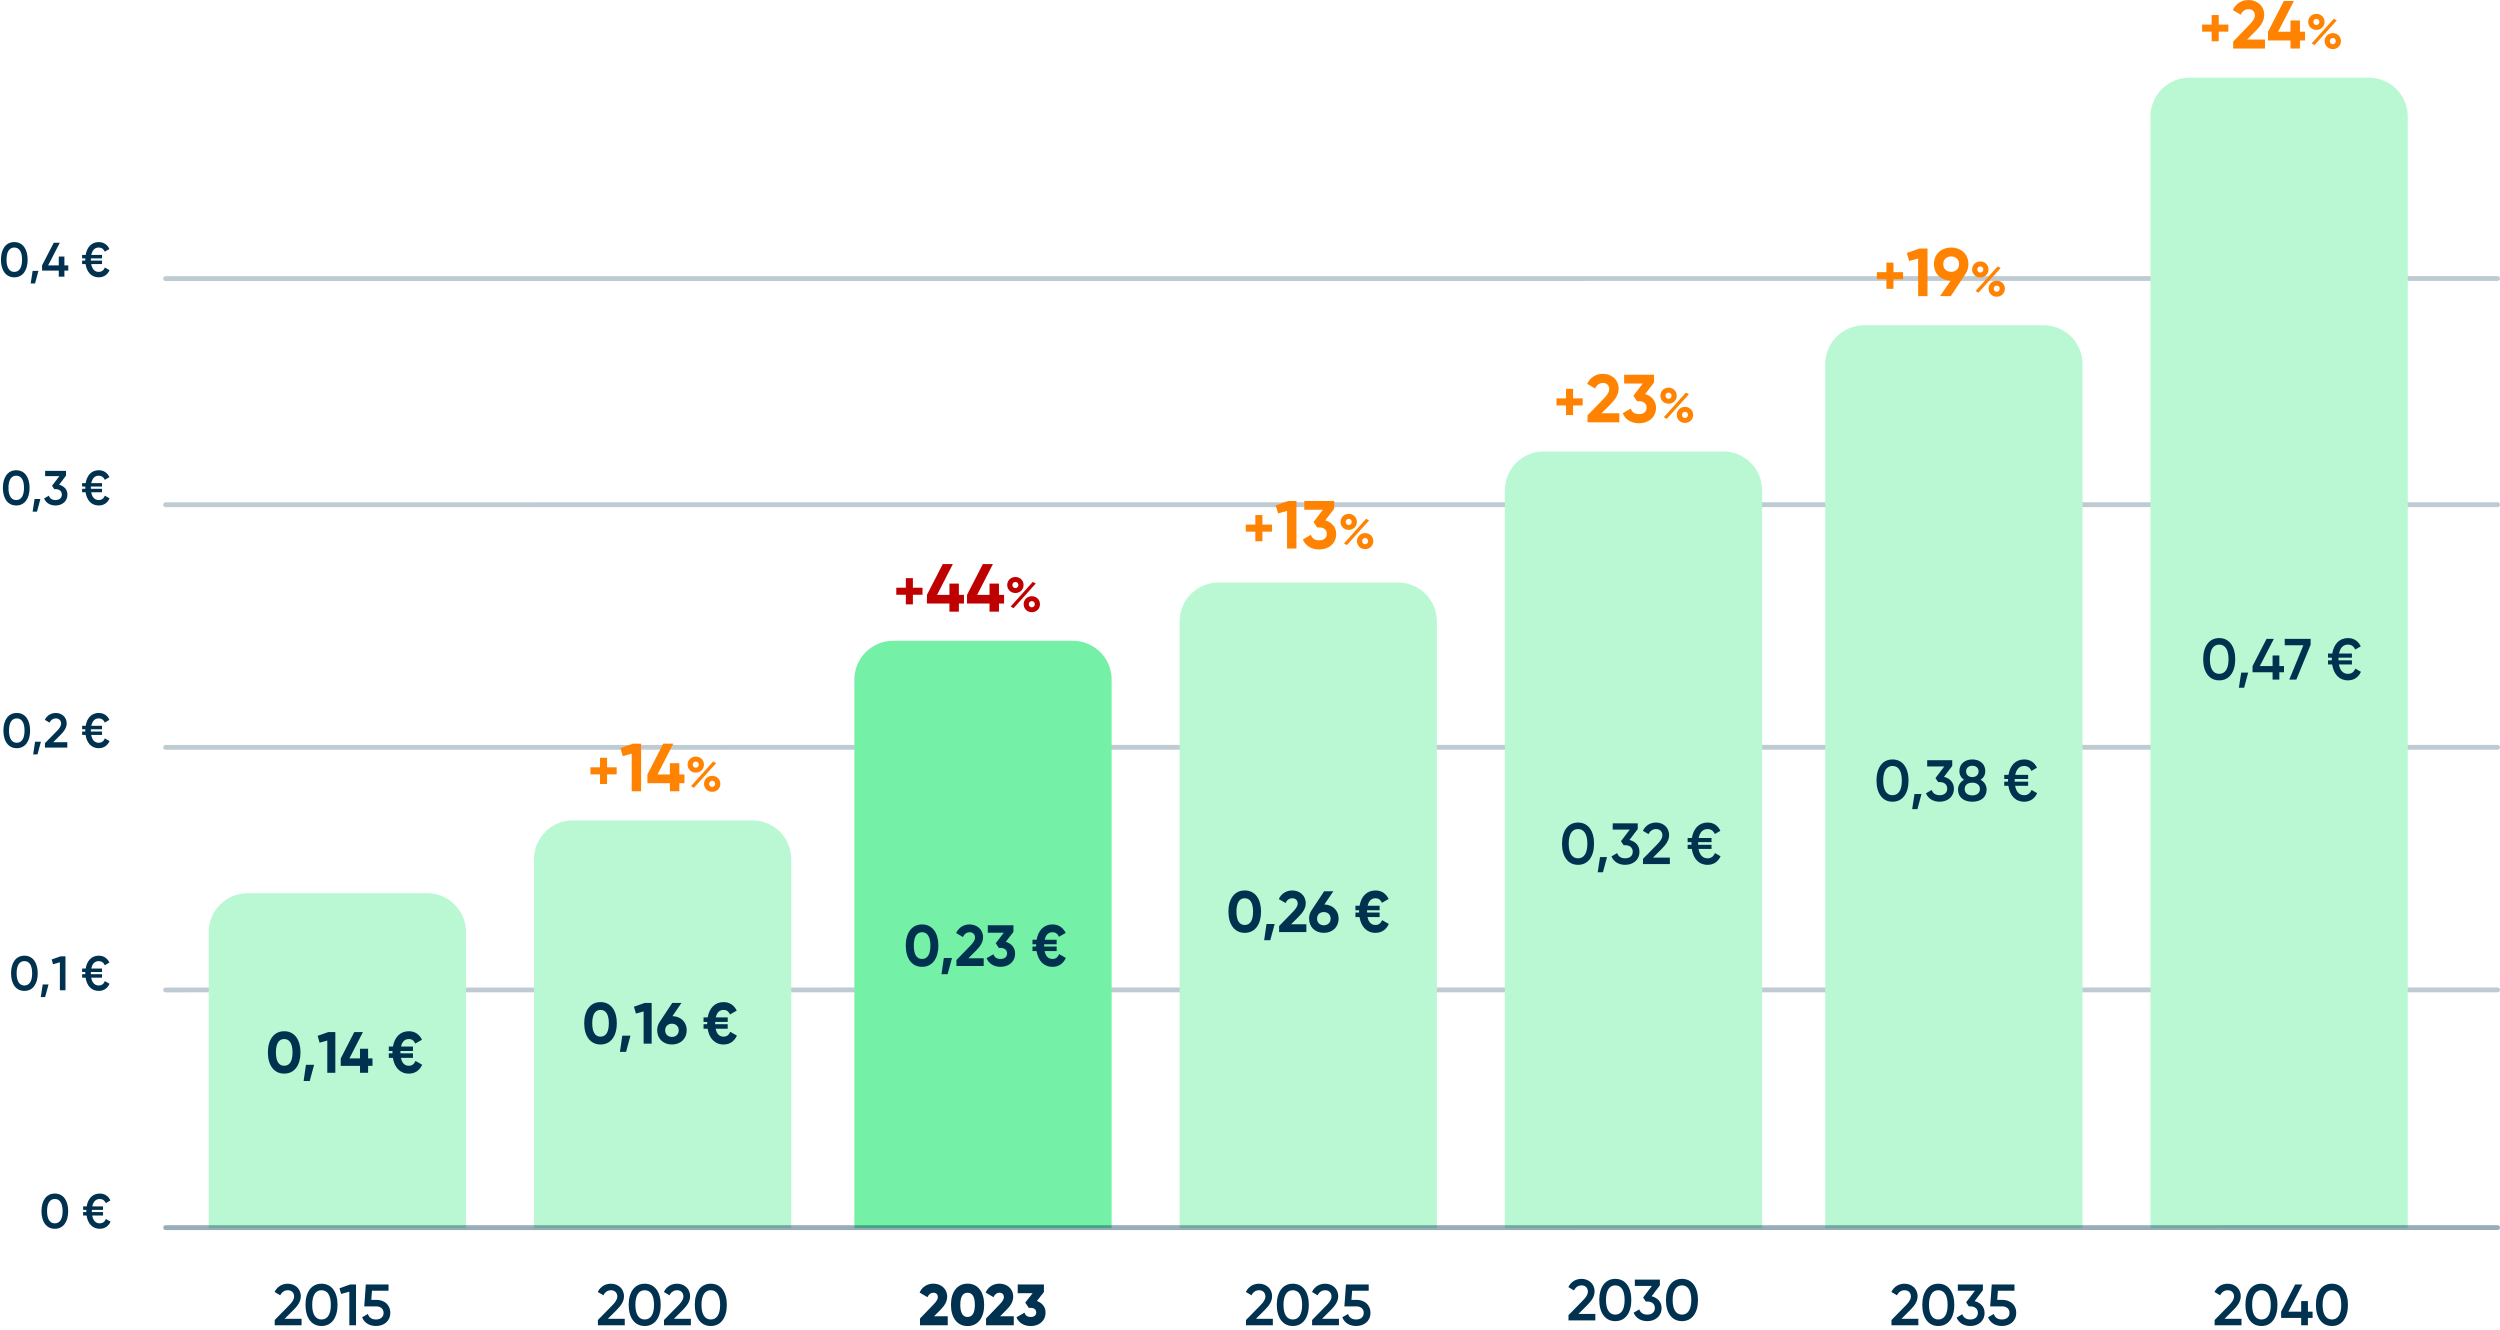 <?xml version="1.0" encoding="UTF-8"?>
<svg xmlns="http://www.w3.org/2000/svg" width="515" height="274" viewBox="0 0 515 274" fill="none">
  <path opacity="0.25" d="M34.122 203.928L514.497 203.917" stroke="#003250" stroke-linecap="round"></path>
  <path opacity="0.25" d="M34.122 153.952L514.497 153.94" stroke="#003250" stroke-linecap="round"></path>
  <path opacity="0.25" d="M34.122 103.975L514.497 103.964" stroke="#003250" stroke-linecap="round"></path>
  <path opacity="0.25" d="M34.122 57.386L514.497 57.375" stroke="#003250" stroke-linecap="round"></path>
  <path d="M43 192C43 187.582 46.582 184 51 184H88C92.418 184 96 187.582 96 192V253H43V192Z" fill="#B9F8D3"></path>
  <path d="M110 177C110 172.582 113.582 169 118 169H155C159.418 169 163 172.582 163 177V253H110V177Z" fill="#B9F8D3"></path>
  <path d="M176 140C176 135.582 179.582 132 184 132H221C225.418 132 229 135.582 229 140V253H176V140Z" fill="#74F0A7"></path>
  <path d="M443 24C443 19.582 446.582 16 451 16H488C492.418 16 496 19.582 496 24V253H443V24Z" fill="#B9F8D3"></path>
  <path d="M457.157 140.156C455.045 140.156 453.857 138.392 453.857 135.8C453.857 133.208 455.045 131.444 457.157 131.444C459.269 131.444 460.457 133.208 460.457 135.8C460.457 138.392 459.269 140.156 457.157 140.156ZM457.157 138.812C458.405 138.812 459.077 137.732 459.077 135.8C459.077 133.868 458.405 132.788 457.157 132.788C455.921 132.788 455.237 133.868 455.237 135.8C455.237 137.732 455.921 138.812 457.157 138.812Z" fill="#003250"></path>
  <path d="M463.128 138.56L462.288 141.68H461.208L461.688 138.56H463.128Z" fill="#003250"></path>
  <path d="M470.504 137.204V138.488H469.544V140H468.152V138.488H464.024V137.204L466.916 131.6H468.416L465.524 137.204H468.152V135.02H469.544V137.204H470.504Z" fill="#003250"></path>
  <path d="M470.655 131.6H475.995V132.8L473.043 140H471.591L474.495 132.92H470.655V131.6Z" fill="#003250"></path>
  <path d="M485.201 137.732L486.353 138.392C485.849 139.52 484.913 140.156 483.677 140.156C481.877 140.156 480.725 138.872 480.425 136.88H479.573V136.028H480.353V135.8C480.353 135.692 480.353 135.584 480.365 135.476H479.573V134.624H480.449C480.761 132.692 481.901 131.444 483.677 131.444C484.889 131.444 485.813 132.056 486.317 133.148L485.177 133.808C484.865 133.124 484.373 132.788 483.677 132.788C482.717 132.788 482.081 133.436 481.841 134.624H484.493V135.476H481.745C481.733 135.584 481.733 135.692 481.733 135.8V136.028H484.493V136.88H481.817C482.045 138.128 482.693 138.812 483.677 138.812C484.397 138.812 484.889 138.452 485.201 137.732Z" fill="#003250"></path>
  <path d="M376 75C376 70.582 379.582 67 384 67H421C425.418 67 429 70.582 429 75V253H376V75Z" fill="#B9F8D3"></path>
  <path d="M389.858 165.156C387.746 165.156 386.558 163.392 386.558 160.8C386.558 158.208 387.746 156.444 389.858 156.444C391.97 156.444 393.158 158.208 393.158 160.8C393.158 163.392 391.97 165.156 389.858 165.156ZM389.858 163.812C391.106 163.812 391.778 162.732 391.778 160.8C391.778 158.868 391.106 157.788 389.858 157.788C388.622 157.788 387.938 158.868 387.938 160.8C387.938 162.732 388.622 163.812 389.858 163.812Z" fill="#003250"></path>
  <path d="M395.829 163.56L394.989 166.68H393.909L394.389 163.56H395.829Z" fill="#003250"></path>
  <path d="M400.457 160.032C401.609 160.308 402.509 161.148 402.509 162.456C402.509 164.22 401.117 165.156 399.569 165.156C398.333 165.156 397.217 164.592 396.749 163.416L397.925 162.732C398.165 163.44 398.729 163.812 399.569 163.812C400.517 163.812 401.129 163.296 401.129 162.456C401.129 161.616 400.517 161.112 399.569 161.112H399.257L398.705 160.284L400.517 157.896H397.001V156.6H402.161V157.776L400.457 160.032Z" fill="#003250"></path>
  <path d="M408.006 160.632C408.786 161.064 409.242 161.784 409.242 162.672C409.242 164.232 408.054 165.156 406.302 165.156C404.55 165.156 403.35 164.232 403.35 162.672C403.35 161.796 403.818 161.064 404.586 160.632C404.022 160.26 403.638 159.66 403.638 158.856C403.638 157.236 404.898 156.444 406.302 156.444C407.694 156.444 408.966 157.236 408.966 158.856C408.966 159.66 408.582 160.26 408.006 160.632ZM406.302 157.752C405.594 157.752 405.018 158.136 405.018 158.916C405.018 159.66 405.594 160.08 406.302 160.08C406.998 160.08 407.586 159.66 407.586 158.916C407.586 158.136 406.998 157.752 406.302 157.752ZM406.302 163.848C407.202 163.848 407.862 163.392 407.862 162.54C407.862 161.676 407.202 161.232 406.302 161.232C405.39 161.232 404.73 161.676 404.73 162.54C404.73 163.392 405.39 163.848 406.302 163.848Z" fill="#003250"></path>
  <path d="M418.5 162.732L419.652 163.392C419.148 164.52 418.212 165.156 416.976 165.156C415.176 165.156 414.024 163.872 413.724 161.88H412.872V161.028H413.652V160.8C413.652 160.692 413.652 160.584 413.664 160.476H412.872V159.624H413.748C414.06 157.692 415.2 156.444 416.976 156.444C418.188 156.444 419.112 157.056 419.616 158.148L418.476 158.808C418.164 158.124 417.672 157.788 416.976 157.788C416.016 157.788 415.38 158.436 415.14 159.624H417.792V160.476H415.044C415.032 160.584 415.032 160.692 415.032 160.8V161.028H417.792V161.88H415.116C415.344 163.128 415.992 163.812 416.976 163.812C417.696 163.812 418.188 163.452 418.5 162.732Z" fill="#003250"></path>
  <path d="M310 101C310 96.582 313.582 93 318 93H355C359.418 93 363 96.582 363 101V253H310V101Z" fill="#B9F8D3"></path>
  <path d="M243 128C243 123.582 246.581 120 251 120H288C292.418 120 296 123.582 296 128V253H243V128Z" fill="#B9F8D3"></path>
  <path d="M58.543 221.168C56.407 221.168 55.183 219.392 55.183 216.8C55.183 214.208 56.407 212.432 58.543 212.432C60.691 212.432 61.903 214.208 61.903 216.8C61.903 219.392 60.691 221.168 58.543 221.168ZM58.543 219.548C59.671 219.548 60.259 218.576 60.259 216.8C60.259 215.024 59.671 214.04 58.543 214.04C57.415 214.04 56.839 215.024 56.839 216.8C56.839 218.576 57.415 219.548 58.543 219.548Z" fill="#003250"></path>
  <path d="M64.706 219.344L63.806 222.68H62.546L63.026 219.344H64.706Z" fill="#003250"></path>
  <path d="M67.638 212.6H69.078V221H67.422V214.352L65.838 214.796L65.43 213.38L67.638 212.6Z" fill="#003250"></path>
  <path d="M76.731 218.036V219.572H75.831V221H74.163V219.572H70.191V218.036L72.987 212.6H74.763L71.979 218.036H74.163V216.044H75.831V218.036H76.731Z" fill="#003250"></path>
  <path d="M85.6 218.552L86.968 219.332C86.44 220.52 85.48 221.168 84.22 221.168C82.408 221.168 81.244 219.884 80.932 217.916H80.092V216.98H80.848V216.8C80.848 216.704 80.848 216.608 80.848 216.512H80.092V215.588H80.944C81.28 213.668 82.432 212.432 84.22 212.432C85.444 212.432 86.38 213.056 86.932 214.184L85.552 214.976C85.252 214.34 84.844 214.04 84.22 214.04C83.38 214.04 82.84 214.58 82.612 215.588H85.072V216.512H82.492V216.8C82.492 216.86 82.492 216.92 82.492 216.98H85.072V217.916H82.588C82.804 218.984 83.356 219.548 84.22 219.548C84.868 219.548 85.288 219.224 85.6 218.552Z" fill="#003250"></path>
  <path d="M123.707 215.168C121.571 215.168 120.347 213.392 120.347 210.8C120.347 208.208 121.571 206.432 123.707 206.432C125.855 206.432 127.067 208.208 127.067 210.8C127.067 213.392 125.855 215.168 123.707 215.168ZM123.707 213.548C124.835 213.548 125.423 212.576 125.423 210.8C125.423 209.024 124.835 208.04 123.707 208.04C122.579 208.04 122.003 209.024 122.003 210.8C122.003 212.576 122.579 213.548 123.707 213.548Z" fill="#003250"></path>
  <path d="M129.87 213.344L128.97 216.68H127.71L128.19 213.344H129.87Z" fill="#003250"></path>
  <path d="M132.802 206.6H134.242V215H132.586V208.352L131.002 208.796L130.594 207.38L132.802 206.6Z" fill="#003250"></path>
  <path d="M138.523 209.324C140.263 209.372 141.463 210.56 141.463 212.24C141.463 213.956 140.215 215.168 138.415 215.168C136.615 215.168 135.379 213.956 135.379 212.24C135.379 211.592 135.559 211.016 135.871 210.548L138.487 206.6H140.383L138.523 209.324ZM138.415 213.608C139.195 213.608 139.819 213.092 139.819 212.24C139.819 211.4 139.195 210.884 138.415 210.884C137.635 210.884 137.023 211.388 137.023 212.24C137.023 213.092 137.635 213.608 138.415 213.608Z" fill="#003250"></path>
  <path d="M150.436 212.552L151.804 213.332C151.276 214.52 150.316 215.168 149.056 215.168C147.244 215.168 146.08 213.884 145.768 211.916H144.928V210.98H145.684V210.8C145.684 210.704 145.684 210.608 145.684 210.512H144.928V209.588H145.78C146.116 207.668 147.268 206.432 149.056 206.432C150.28 206.432 151.216 207.056 151.768 208.184L150.388 208.976C150.088 208.34 149.68 208.04 149.056 208.04C148.216 208.04 147.676 208.58 147.448 209.588H149.908V210.512H147.328V210.8C147.328 210.86 147.328 210.92 147.328 210.98H149.908V211.916H147.424C147.64 212.984 148.192 213.548 149.056 213.548C149.704 213.548 150.124 213.224 150.436 212.552Z" fill="#003250"></path>
  <path d="M189.945 199.168C187.809 199.168 186.585 197.392 186.585 194.8C186.585 192.208 187.809 190.432 189.945 190.432C192.093 190.432 193.305 192.208 193.305 194.8C193.305 197.392 192.093 199.168 189.945 199.168ZM189.945 197.548C191.073 197.548 191.661 196.576 191.661 194.8C191.661 193.024 191.073 192.04 189.945 192.04C188.817 192.04 188.241 193.024 188.241 194.8C188.241 196.576 188.817 197.548 189.945 197.548Z" fill="#003250"></path>
  <path d="M196.109 197.344L195.209 200.68H193.949L194.429 197.344H196.109Z" fill="#003250"></path>
  <path d="M197.025 199V197.764L199.893 194.812C200.433 194.248 200.853 193.696 200.853 193.132C200.853 192.46 200.397 192.04 199.761 192.04C199.113 192.04 198.633 192.424 198.357 193.024L196.965 192.208C197.505 191.008 198.597 190.432 199.737 190.432C201.177 190.432 202.509 191.392 202.509 193.072C202.509 194.092 201.921 194.968 201.129 195.76L199.485 197.404H202.641V199H197.025Z" fill="#003250"></path>
  <path d="M207.194 194.008C208.286 194.332 209.114 195.172 209.114 196.408C209.114 198.208 207.698 199.168 206.114 199.168C204.854 199.168 203.714 198.592 203.234 197.392L204.65 196.576C204.854 197.2 205.322 197.548 206.114 197.548C206.978 197.548 207.458 197.092 207.458 196.408C207.458 195.736 206.978 195.268 206.114 195.268H205.754L205.118 194.308L206.774 192.148H203.486V190.6H208.766V191.968L207.194 194.008Z" fill="#003250"></path>
  <path d="M218.197 196.552L219.565 197.332C219.037 198.52 218.077 199.168 216.817 199.168C215.005 199.168 213.841 197.884 213.529 195.916H212.689V194.98H213.445V194.8C213.445 194.704 213.445 194.608 213.445 194.512H212.689V193.588H213.541C213.877 191.668 215.029 190.432 216.817 190.432C218.041 190.432 218.977 191.056 219.529 192.184L218.149 192.976C217.849 192.34 217.441 192.04 216.817 192.04C215.977 192.04 215.437 192.58 215.209 193.588H217.669V194.512H215.089V194.8C215.089 194.86 215.089 194.92 215.089 194.98H217.669V195.916H215.185C215.401 196.984 215.953 197.548 216.817 197.548C217.465 197.548 217.885 197.224 218.197 196.552Z" fill="#003250"></path>
  <path d="M325.074 178.156C322.962 178.156 321.774 176.392 321.774 173.8C321.774 171.208 322.962 169.444 325.074 169.444C327.186 169.444 328.374 171.208 328.374 173.8C328.374 176.392 327.186 178.156 325.074 178.156ZM325.074 176.812C326.322 176.812 326.994 175.732 326.994 173.8C326.994 171.868 326.322 170.788 325.074 170.788C323.838 170.788 323.154 171.868 323.154 173.8C323.154 175.732 323.838 176.812 325.074 176.812Z" fill="#003250"></path>
  <path d="M331.046 176.56L330.206 179.68H329.126L329.606 176.56H331.046Z" fill="#003250"></path>
  <path d="M335.673 173.032C336.825 173.308 337.725 174.148 337.725 175.456C337.725 177.22 336.333 178.156 334.785 178.156C333.549 178.156 332.433 177.592 331.965 176.416L333.141 175.732C333.381 176.44 333.945 176.812 334.785 176.812C335.733 176.812 336.345 176.296 336.345 175.456C336.345 174.616 335.733 174.112 334.785 174.112H334.473L333.921 173.284L335.733 170.896H332.217V169.6H337.377V170.776L335.673 173.032Z" fill="#003250"></path>
  <path d="M338.459 178V176.92L341.387 173.932C341.987 173.332 342.455 172.72 342.455 172.084C342.455 171.244 341.879 170.788 341.159 170.788C340.463 170.788 339.923 171.16 339.599 171.832L338.435 171.148C338.975 169.996 340.031 169.444 341.147 169.444C342.527 169.444 343.835 170.368 343.835 172.036C343.835 173.08 343.211 173.956 342.407 174.772L340.511 176.668H343.991V178H338.459Z" fill="#003250"></path>
  <path d="M353.283 175.732L354.435 176.392C353.931 177.52 352.995 178.156 351.759 178.156C349.959 178.156 348.807 176.872 348.507 174.88H347.655V174.028H348.435V173.8C348.435 173.692 348.435 173.584 348.447 173.476H347.655V172.624H348.531C348.843 170.692 349.983 169.444 351.759 169.444C352.971 169.444 353.895 170.056 354.399 171.148L353.259 171.808C352.947 171.124 352.455 170.788 351.759 170.788C350.799 170.788 350.163 171.436 349.923 172.624H352.575V173.476H349.827C349.815 173.584 349.815 173.692 349.815 173.8V174.028H352.575V174.88H349.899C350.127 176.128 350.775 176.812 351.759 176.812C352.479 176.812 352.971 176.452 353.283 175.732Z" fill="#003250"></path>
  <path d="M256.416 192.168C254.28 192.168 253.056 190.392 253.056 187.8C253.056 185.208 254.28 183.432 256.416 183.432C258.564 183.432 259.776 185.208 259.776 187.8C259.776 190.392 258.564 192.168 256.416 192.168ZM256.416 190.548C257.544 190.548 258.132 189.576 258.132 187.8C258.132 186.024 257.544 185.04 256.416 185.04C255.288 185.04 254.712 186.024 254.712 187.8C254.712 189.576 255.288 190.548 256.416 190.548Z" fill="#003250"></path>
  <path d="M262.579 190.344L261.679 193.68H260.419L260.899 190.344H262.579Z" fill="#003250"></path>
  <path d="M263.495 192V190.764L266.363 187.812C266.903 187.248 267.323 186.696 267.323 186.132C267.323 185.46 266.867 185.04 266.231 185.04C265.583 185.04 265.103 185.424 264.827 186.024L263.435 185.208C263.975 184.008 265.067 183.432 266.207 183.432C267.647 183.432 268.979 184.392 268.979 186.072C268.979 187.092 268.391 187.968 267.599 188.76L265.955 190.404H269.111V192H263.495Z" fill="#003250"></path>
  <path d="M272.814 186.324C274.554 186.372 275.754 187.56 275.754 189.24C275.754 190.956 274.506 192.168 272.706 192.168C270.906 192.168 269.67 190.956 269.67 189.24C269.67 188.592 269.85 188.016 270.162 187.548L272.778 183.6H274.674L272.814 186.324ZM272.706 190.608C273.486 190.608 274.11 190.092 274.11 189.24C274.11 188.4 273.486 187.884 272.706 187.884C271.926 187.884 271.314 188.388 271.314 189.24C271.314 190.092 271.926 190.608 272.706 190.608Z" fill="#003250"></path>
  <path d="M284.727 189.552L286.095 190.332C285.567 191.52 284.607 192.168 283.347 192.168C281.535 192.168 280.371 190.884 280.059 188.916H279.219V187.98H279.975V187.8C279.975 187.704 279.975 187.608 279.975 187.512H279.219V186.588H280.071C280.407 184.668 281.559 183.432 283.347 183.432C284.571 183.432 285.507 184.056 286.059 185.184L284.679 185.976C284.379 185.34 283.971 185.04 283.347 185.04C282.507 185.04 281.967 185.58 281.739 186.588H284.199V187.512H281.619V187.8C281.619 187.86 281.619 187.92 281.619 187.98H284.199V188.916H281.715C281.931 189.984 282.483 190.548 283.347 190.548C283.995 190.548 284.415 190.224 284.727 189.552Z" fill="#003250"></path>
  <path d="M56.59 273V271.92L59.519 268.932C60.118 268.332 60.587 267.72 60.587 267.084C60.587 266.244 60.011 265.788 59.291 265.788C58.594 265.788 58.054 266.16 57.73 266.832L56.566 266.148C57.106 264.996 58.163 264.444 59.279 264.444C60.658 264.444 61.967 265.368 61.967 267.036C61.967 268.08 61.343 268.956 60.538 269.772L58.642 271.668H62.123V273H56.59Z" fill="#003250"></path>
  <path d="M66.233 273.156C64.121 273.156 62.933 271.392 62.933 268.8C62.933 266.208 64.121 264.444 66.233 264.444C68.345 264.444 69.533 266.208 69.533 268.8C69.533 271.392 68.345 273.156 66.233 273.156ZM66.233 271.812C67.481 271.812 68.153 270.732 68.153 268.8C68.153 266.868 67.481 265.788 66.233 265.788C64.997 265.788 64.313 266.868 64.313 268.8C64.313 270.732 64.997 271.812 66.233 271.812Z" fill="#003250"></path>
  <path d="M72.141 264.6H73.341V273H71.961V266.076L70.269 266.556L69.933 265.38L72.141 264.6Z" fill="#003250"></path>
  <path d="M77.542 267.768C79.066 267.768 80.398 268.704 80.398 270.456C80.398 272.22 79.006 273.156 77.458 273.156C76.186 273.156 75.046 272.568 74.602 271.356L75.79 270.672C76.006 271.416 76.582 271.812 77.458 271.812C78.394 271.812 79.018 271.296 79.018 270.456C79.018 269.616 78.394 269.112 77.482 269.112H75.034L75.358 264.6H80.038V265.896H76.63L76.486 267.768H77.542Z" fill="#003250"></path>
  <path d="M123.167 273V271.92L126.095 268.932C126.695 268.332 127.163 267.72 127.163 267.084C127.163 266.244 126.587 265.788 125.867 265.788C125.171 265.788 124.631 266.16 124.307 266.832L123.143 266.148C123.683 264.996 124.739 264.444 125.855 264.444C127.235 264.444 128.543 265.368 128.543 267.036C128.543 268.08 127.919 268.956 127.115 269.772L125.219 271.668H128.699V273H123.167Z" fill="#003250"></path>
  <path d="M132.809 273.156C130.697 273.156 129.509 271.392 129.509 268.8C129.509 266.208 130.697 264.444 132.809 264.444C134.921 264.444 136.109 266.208 136.109 268.8C136.109 271.392 134.921 273.156 132.809 273.156ZM132.809 271.812C134.057 271.812 134.729 270.732 134.729 268.8C134.729 266.868 134.057 265.788 132.809 265.788C131.573 265.788 130.889 266.868 130.889 268.8C130.889 270.732 131.573 271.812 132.809 271.812Z" fill="#003250"></path>
  <path d="M136.784 273V271.92L139.712 268.932C140.312 268.332 140.78 267.72 140.78 267.084C140.78 266.244 140.204 265.788 139.484 265.788C138.788 265.788 138.248 266.16 137.924 266.832L136.76 266.148C137.3 264.996 138.356 264.444 139.472 264.444C140.852 264.444 142.16 265.368 142.16 267.036C142.16 268.08 141.536 268.956 140.732 269.772L138.836 271.668H142.316V273H136.784Z" fill="#003250"></path>
  <path d="M146.426 273.156C144.314 273.156 143.126 271.392 143.126 268.8C143.126 266.208 144.314 264.444 146.426 264.444C148.538 264.444 149.726 266.208 149.726 268.8C149.726 271.392 148.538 273.156 146.426 273.156ZM146.426 271.812C147.674 271.812 148.346 270.732 148.346 268.8C148.346 266.868 147.674 265.788 146.426 265.788C145.19 265.788 144.506 266.868 144.506 268.8C144.506 270.732 145.19 271.812 146.426 271.812Z" fill="#003250"></path>
  <path d="M189.522 273V271.608L192.342 268.68C192.834 268.176 193.194 267.684 193.194 267.192C193.194 266.664 192.858 266.304 192.294 266.304C191.706 266.304 191.286 266.688 191.058 267.216L189.438 266.268C189.978 265.02 191.106 264.432 192.27 264.432C193.77 264.432 195.114 265.416 195.114 267.108C195.114 268.116 194.574 268.98 193.806 269.748L192.414 271.152H195.234V273H189.522Z" fill="#003250"></path>
  <path d="M199.319 273.168C197.147 273.168 195.899 271.392 195.899 268.8C195.899 266.208 197.147 264.432 199.319 264.432C201.491 264.432 202.739 266.208 202.739 268.8C202.739 271.392 201.491 273.168 199.319 273.168ZM199.319 271.296C200.327 271.296 200.819 270.42 200.819 268.8C200.819 267.18 200.327 266.304 199.319 266.304C198.311 266.304 197.819 267.18 197.819 268.8C197.819 270.42 198.311 271.296 199.319 271.296Z" fill="#003250"></path>
  <path d="M203.127 273V271.608L205.947 268.68C206.439 268.176 206.799 267.684 206.799 267.192C206.799 266.664 206.463 266.304 205.899 266.304C205.311 266.304 204.891 266.688 204.663 267.216L203.043 266.268C203.583 265.02 204.711 264.432 205.875 264.432C207.375 264.432 208.719 265.416 208.719 267.108C208.719 268.116 208.179 268.98 207.411 269.748L206.019 271.152H208.839V273H203.127Z" fill="#003250"></path>
  <path d="M213.596 268.008C214.628 268.368 215.384 269.196 215.384 270.36C215.384 272.208 213.944 273.168 212.324 273.168C211.052 273.168 209.9 272.604 209.384 271.368L211.04 270.408C211.232 270.96 211.592 271.296 212.324 271.296C213.116 271.296 213.464 270.876 213.464 270.36C213.464 269.844 213.116 269.424 212.324 269.424H211.928L211.196 268.332L212.72 266.4H209.648V264.6H215.048V266.16L213.596 268.008Z" fill="#003250"></path>
  <path d="M256.676 273V271.92L259.604 268.932C260.204 268.332 260.672 267.72 260.672 267.084C260.672 266.244 260.096 265.788 259.376 265.788C258.68 265.788 258.14 266.16 257.816 266.832L256.652 266.148C257.192 264.996 258.248 264.444 259.364 264.444C260.744 264.444 262.052 265.368 262.052 267.036C262.052 268.08 261.428 268.956 260.624 269.772L258.728 271.668H262.208V273H256.676Z" fill="#003250"></path>
  <path d="M266.319 273.156C264.207 273.156 263.019 271.392 263.019 268.8C263.019 266.208 264.207 264.444 266.319 264.444C268.431 264.444 269.619 266.208 269.619 268.8C269.619 271.392 268.431 273.156 266.319 273.156ZM266.319 271.812C267.567 271.812 268.239 270.732 268.239 268.8C268.239 266.868 267.567 265.788 266.319 265.788C265.083 265.788 264.399 266.868 264.399 268.8C264.399 270.732 265.083 271.812 266.319 271.812Z" fill="#003250"></path>
  <path d="M270.294 273V271.92L273.222 268.932C273.822 268.332 274.29 267.72 274.29 267.084C274.29 266.244 273.714 265.788 272.994 265.788C272.298 265.788 271.758 266.16 271.434 266.832L270.27 266.148C270.81 264.996 271.866 264.444 272.982 264.444C274.362 264.444 275.67 265.368 275.67 267.036C275.67 268.08 275.046 268.956 274.242 269.772L272.346 271.668H275.826V273H270.294Z" fill="#003250"></path>
  <path d="M279.456 267.768C280.98 267.768 282.312 268.704 282.312 270.456C282.312 272.22 280.92 273.156 279.372 273.156C278.1 273.156 276.96 272.568 276.516 271.356L277.704 270.672C277.92 271.416 278.496 271.812 279.372 271.812C280.308 271.812 280.932 271.296 280.932 270.456C280.932 269.616 280.308 269.112 279.396 269.112H276.948L277.272 264.6H281.952V265.896H278.544L278.4 267.768H279.456Z" fill="#003250"></path>
  <path d="M323.108 272V270.92L326.036 267.932C326.636 267.332 327.104 266.72 327.104 266.084C327.104 265.244 326.528 264.788 325.808 264.788C325.112 264.788 324.572 265.16 324.248 265.832L323.084 265.148C323.624 263.996 324.68 263.444 325.796 263.444C327.176 263.444 328.484 264.368 328.484 266.036C328.484 267.08 327.86 267.956 327.056 268.772L325.16 270.668H328.64V272H323.108Z" fill="#003250"></path>
  <path d="M332.75 272.156C330.638 272.156 329.45 270.392 329.45 267.8C329.45 265.208 330.638 263.444 332.75 263.444C334.862 263.444 336.05 265.208 336.05 267.8C336.05 270.392 334.862 272.156 332.75 272.156ZM332.75 270.812C333.998 270.812 334.67 269.732 334.67 267.8C334.67 265.868 333.998 264.788 332.75 264.788C331.514 264.788 330.83 265.868 330.83 267.8C330.83 269.732 331.514 270.812 332.75 270.812Z" fill="#003250"></path>
  <path d="M340.232 267.032C341.384 267.308 342.284 268.148 342.284 269.456C342.284 271.22 340.892 272.156 339.344 272.156C338.108 272.156 336.992 271.592 336.524 270.416L337.7 269.732C337.94 270.44 338.504 270.812 339.344 270.812C340.292 270.812 340.904 270.296 340.904 269.456C340.904 268.616 340.292 268.112 339.344 268.112H339.032L338.48 267.284L340.292 264.896H336.776V263.6H341.936V264.776L340.232 267.032Z" fill="#003250"></path>
  <path d="M346.485 272.156C344.373 272.156 343.185 270.392 343.185 267.8C343.185 265.208 344.373 263.444 346.485 263.444C348.597 263.444 349.785 265.208 349.785 267.8C349.785 270.392 348.597 272.156 346.485 272.156ZM346.485 270.812C347.733 270.812 348.405 269.732 348.405 267.8C348.405 265.868 347.733 264.788 346.485 264.788C345.249 264.788 344.565 265.868 344.565 267.8C344.565 269.732 345.249 270.812 346.485 270.812Z" fill="#003250"></path>
  <path d="M389.647 273V271.92L392.575 268.932C393.175 268.332 393.643 267.72 393.643 267.084C393.643 266.244 393.067 265.788 392.347 265.788C391.651 265.788 391.111 266.16 390.787 266.832L389.623 266.148C390.163 264.996 391.219 264.444 392.335 264.444C393.715 264.444 395.023 265.368 395.023 267.036C395.023 268.08 394.399 268.956 393.595 269.772L391.699 271.668H395.179V273H389.647Z" fill="#003250"></path>
  <path d="M399.29 273.156C397.178 273.156 395.99 271.392 395.99 268.8C395.99 266.208 397.178 264.444 399.29 264.444C401.402 264.444 402.59 266.208 402.59 268.8C402.59 271.392 401.402 273.156 399.29 273.156ZM399.29 271.812C400.538 271.812 401.21 270.732 401.21 268.8C401.21 266.868 400.538 265.788 399.29 265.788C398.054 265.788 397.37 266.868 397.37 268.8C397.37 270.732 398.054 271.812 399.29 271.812Z" fill="#003250"></path>
  <path d="M406.771 268.032C407.923 268.308 408.823 269.148 408.823 270.456C408.823 272.22 407.431 273.156 405.883 273.156C404.647 273.156 403.531 272.592 403.063 271.416L404.239 270.732C404.479 271.44 405.043 271.812 405.883 271.812C406.831 271.812 407.443 271.296 407.443 270.456C407.443 269.616 406.831 269.112 405.883 269.112H405.571L405.019 268.284L406.831 265.896H403.315V264.6H408.475V265.776L406.771 268.032Z" fill="#003250"></path>
  <path d="M412.485 267.768C414.009 267.768 415.341 268.704 415.341 270.456C415.341 272.22 413.949 273.156 412.401 273.156C411.129 273.156 409.989 272.568 409.545 271.356L410.733 270.672C410.949 271.416 411.525 271.812 412.401 271.812C413.337 271.812 413.961 271.296 413.961 270.456C413.961 269.616 413.337 269.112 412.425 269.112H409.977L410.301 264.6H414.981V265.896H411.573L411.429 267.768H412.485Z" fill="#003250"></path>
  <path d="M456.216 273V271.92L459.144 268.932C459.744 268.332 460.212 267.72 460.212 267.084C460.212 266.244 459.635 265.788 458.915 265.788C458.219 265.788 457.68 266.16 457.355 266.832L456.191 266.148C456.732 264.996 457.788 264.444 458.904 264.444C460.284 264.444 461.592 265.368 461.592 267.036C461.592 268.08 460.967 268.956 460.164 269.772L458.268 271.668H461.747V273H456.216Z" fill="#003250"></path>
  <path d="M465.858 273.156C463.746 273.156 462.558 271.392 462.558 268.8C462.558 266.208 463.746 264.444 465.858 264.444C467.97 264.444 469.158 266.208 469.158 268.8C469.158 271.392 467.97 273.156 465.858 273.156ZM465.858 271.812C467.106 271.812 467.778 270.732 467.778 268.8C467.778 266.868 467.106 265.788 465.858 265.788C464.622 265.788 463.938 266.868 463.938 268.8C463.938 270.732 464.622 271.812 465.858 271.812Z" fill="#003250"></path>
  <path d="M476.392 270.204V271.488H475.432V273H474.04V271.488H469.912V270.204L472.804 264.6H474.304L471.412 270.204H474.04V268.02H475.432V270.204H476.392Z" fill="#003250"></path>
  <path d="M480.377 273.156C478.265 273.156 477.077 271.392 477.077 268.8C477.077 266.208 478.265 264.444 480.377 264.444C482.489 264.444 483.677 266.208 483.677 268.8C483.677 271.392 482.489 273.156 480.377 273.156ZM480.377 271.812C481.625 271.812 482.297 270.732 482.297 268.8C482.297 266.868 481.625 265.788 480.377 265.788C479.141 265.788 478.457 266.868 478.457 268.8C478.457 270.732 479.141 271.812 480.377 271.812Z" fill="#003250"></path>
  <path d="M11.296 253.13C9.536 253.13 8.546 251.66 8.546 249.5C8.546 247.34 9.536 245.87 11.296 245.87C13.056 245.87 14.046 247.34 14.046 249.5C14.046 251.66 13.056 253.13 11.296 253.13ZM11.296 252.01C12.336 252.01 12.896 251.11 12.896 249.5C12.896 247.89 12.336 246.99 11.296 246.99C10.266 246.99 9.696 247.89 9.696 249.5C9.696 251.11 10.266 252.01 11.296 252.01Z" fill="#003250"></path>
  <path d="M21.815 251.11L22.775 251.66C22.355 252.6 21.575 253.13 20.545 253.13C19.045 253.13 18.085 252.06 17.835 250.4H17.125V249.69H17.775V249.5C17.775 249.41 17.775 249.32 17.785 249.23H17.125V248.52H17.855C18.115 246.91 19.065 245.87 20.545 245.87C21.555 245.87 22.325 246.38 22.745 247.29L21.795 247.84C21.535 247.27 21.125 246.99 20.545 246.99C19.745 246.99 19.215 247.53 19.015 248.52H21.225V249.23H18.935C18.925 249.32 18.925 249.41 18.925 249.5V249.69H21.225V250.4H18.995C19.185 251.44 19.725 252.01 20.545 252.01C21.145 252.01 21.555 251.71 21.815 251.11Z" fill="#003250"></path>
  <path d="M5.024 204.13C3.264 204.13 2.274 202.66 2.274 200.5C2.274 198.34 3.264 196.87 5.024 196.87C6.784 196.87 7.774 198.34 7.774 200.5C7.774 202.66 6.784 204.13 5.024 204.13ZM5.024 203.01C6.064 203.01 6.624 202.11 6.624 200.5C6.624 198.89 6.064 197.99 5.024 197.99C3.994 197.99 3.424 198.89 3.424 200.5C3.424 202.11 3.994 203.01 5.024 203.01Z" fill="#003250"></path>
  <path d="M10 202.8L9.3 205.4H8.4L8.8 202.8H10Z" fill="#003250"></path>
  <path d="M12.487 197H13.487V204H12.337V198.23L10.927 198.63L10.647 197.65L12.487 197Z" fill="#003250"></path>
  <path d="M21.607 202.11L22.567 202.66C22.147 203.6 21.367 204.13 20.337 204.13C18.837 204.13 17.877 203.06 17.627 201.4H16.917V200.69H17.567V200.5C17.567 200.41 17.567 200.32 17.577 200.23H16.917V199.52H17.647C17.907 197.91 18.857 196.87 20.337 196.87C21.347 196.87 22.117 197.38 22.537 198.29L21.587 198.84C21.327 198.27 20.917 197.99 20.337 197.99C19.537 197.99 19.007 198.53 18.807 199.52H21.017V200.23H18.727C18.717 200.32 18.717 200.41 18.717 200.5V200.69H21.017V201.4H18.787C18.977 202.44 19.517 203.01 20.337 203.01C20.937 203.01 21.347 202.71 21.607 202.11Z" fill="#003250"></path>
  <path d="M3.452 154.13C1.692 154.13 0.702 152.66 0.702 150.5C0.702 148.34 1.692 146.87 3.452 146.87C5.212 146.87 6.202 148.34 6.202 150.5C6.202 152.66 5.212 154.13 3.452 154.13ZM3.452 153.01C4.492 153.01 5.052 152.11 5.052 150.5C5.052 148.89 4.492 147.99 3.452 147.99C2.422 147.99 1.852 148.89 1.852 150.5C1.852 152.11 2.422 153.01 3.452 153.01Z" fill="#003250"></path>
  <path d="M8.428 152.8L7.728 155.4H6.828L7.228 152.8H8.428Z" fill="#003250"></path>
  <path d="M9.255 154V153.1L11.695 150.61C12.195 150.11 12.585 149.6 12.585 149.07C12.585 148.37 12.105 147.99 11.505 147.99C10.925 147.99 10.475 148.3 10.205 148.86L9.235 148.29C9.685 147.33 10.565 146.87 11.495 146.87C12.645 146.87 13.735 147.64 13.735 149.03C13.735 149.9 13.215 150.63 12.545 151.31L10.965 152.89H13.865V154H9.255Z" fill="#003250"></path>
  <path d="M21.608 152.11L22.567 152.66C22.148 153.6 21.367 154.13 20.337 154.13C18.837 154.13 17.878 153.06 17.628 151.4H16.918V150.69H17.567V150.5C17.567 150.41 17.567 150.32 17.578 150.23H16.918V149.52H17.648C17.907 147.91 18.858 146.87 20.337 146.87C21.348 146.87 22.117 147.38 22.538 148.29L21.587 148.84C21.328 148.27 20.918 147.99 20.337 147.99C19.538 147.99 19.008 148.53 18.808 149.52H21.017V150.23H18.727C18.718 150.32 18.718 150.41 18.718 150.5V150.69H21.017V151.4H18.788C18.977 152.44 19.517 153.01 20.337 153.01C20.938 153.01 21.348 152.71 21.608 152.11Z" fill="#003250"></path>
  <path d="M3.344 104.13C1.584 104.13 0.594 102.66 0.594 100.5C0.594 98.34 1.584 96.87 3.344 96.87C5.104 96.87 6.094 98.34 6.094 100.5C6.094 102.66 5.104 104.13 3.344 104.13ZM3.344 103.01C4.384 103.01 4.944 102.11 4.944 100.5C4.944 98.89 4.384 97.99 3.344 97.99C2.314 97.99 1.744 98.89 1.744 100.5C1.744 102.11 2.314 103.01 3.344 103.01Z" fill="#003250"></path>
  <path d="M8.32 102.8L7.62 105.4H6.72L7.12 102.8H8.32Z" fill="#003250"></path>
  <path d="M12.177 99.86C13.137 100.09 13.887 100.79 13.887 101.88C13.887 103.35 12.727 104.13 11.437 104.13C10.407 104.13 9.477 103.66 9.087 102.68L10.067 102.11C10.267 102.7 10.737 103.01 11.437 103.01C12.227 103.01 12.737 102.58 12.737 101.88C12.737 101.18 12.227 100.76 11.437 100.76H11.177L10.717 100.07L12.227 98.08H9.297V97H13.597V97.98L12.177 99.86Z" fill="#003250"></path>
  <path d="M21.607 102.11L22.567 102.66C22.147 103.6 21.367 104.13 20.337 104.13C18.837 104.13 17.877 103.06 17.627 101.4H16.917V100.69H17.567V100.5C17.567 100.41 17.567 100.32 17.577 100.23H16.917V99.52H17.647C17.907 97.91 18.857 96.87 20.337 96.87C21.347 96.87 22.117 97.38 22.537 98.29L21.587 98.84C21.327 98.27 20.917 97.99 20.337 97.99C19.537 97.99 19.007 98.53 18.807 99.52H21.017V100.23H18.727C18.717 100.32 18.717 100.41 18.717 100.5V100.69H21.017V101.4H18.787C18.977 102.44 19.517 103.01 20.337 103.01C20.937 103.01 21.347 102.71 21.607 102.11Z" fill="#003250"></path>
  <path d="M2.944 57.13C1.184 57.13 0.194 55.66 0.194 53.5C0.194 51.34 1.184 49.87 2.944 49.87C4.704 49.87 5.694 51.34 5.694 53.5C5.694 55.66 4.704 57.13 2.944 57.13ZM2.944 56.01C3.984 56.01 4.544 55.11 4.544 53.5C4.544 51.89 3.984 50.99 2.944 50.99C1.914 50.99 1.344 51.89 1.344 53.5C1.344 55.11 1.914 56.01 2.944 56.01Z" fill="#003250"></path>
  <path d="M7.92 55.8L7.22 58.4H6.32L6.72 55.8H7.92Z" fill="#003250"></path>
  <path d="M14.066 54.67V55.74H13.266V57H12.106V55.74H8.666V54.67L11.076 50H12.326L9.916 54.67H12.106V52.85H13.266V54.67H14.066Z" fill="#003250"></path>
  <path d="M21.607 55.11L22.567 55.66C22.147 56.6 21.367 57.13 20.337 57.13C18.837 57.13 17.877 56.06 17.627 54.4H16.917V53.69H17.567V53.5C17.567 53.41 17.567 53.32 17.577 53.23H16.917V52.52H17.647C17.907 50.91 18.857 49.87 20.337 49.87C21.347 49.87 22.117 50.38 22.537 51.29L21.587 51.84C21.327 51.27 20.917 50.99 20.337 50.99C19.537 50.99 19.007 51.53 18.807 52.52H21.017V53.23H18.727C18.717 53.32 18.717 53.41 18.717 53.5V53.69H21.017V54.4H18.787C18.977 55.44 19.517 56.01 20.337 56.01C20.937 56.01 21.347 55.71 21.607 55.11Z" fill="#003250"></path>
  <path d="M127.036 158.068V159.52H125.056V161.5H123.604V159.52H121.636V158.068H123.604V156.1H125.056V158.068H127.036Z" fill="#FF8200"></path>
  <path d="M130.386 153.2H132.066V163H130.134V155.244L128.286 155.762L127.81 154.11L130.386 153.2Z" fill="#FF8200"></path>
  <path d="M140.994 159.542V161.334H139.944V163H137.998V161.334H133.364V159.542L136.626 153.2H138.698L135.45 159.542H137.998V157.218H139.944V159.542H140.994Z" fill="#FF8200"></path>
  <path d="M143.331 159.16C142.361 159.16 141.641 158.43 141.641 157.51C141.641 156.6 142.361 155.86 143.331 155.86C144.291 155.86 145.011 156.58 145.011 157.51C145.011 158.43 144.301 159.16 143.331 159.16ZM142.351 161.94L146.911 156.87L147.521 157.21L142.951 162.29L142.351 161.94ZM143.321 158.15C143.691 158.15 143.951 157.86 143.951 157.51C143.951 157.16 143.691 156.88 143.321 156.88C142.961 156.88 142.701 157.16 142.701 157.51C142.701 157.87 142.961 158.15 143.321 158.15ZM146.711 163.12C145.741 163.12 145.031 162.38 145.031 161.47C145.031 160.56 145.741 159.82 146.711 159.82C147.681 159.82 148.391 160.56 148.391 161.47C148.391 162.38 147.681 163.12 146.711 163.12ZM146.711 162.11C147.081 162.11 147.331 161.81 147.331 161.47C147.331 161.11 147.081 160.83 146.711 160.83C146.341 160.83 146.091 161.11 146.091 161.47C146.091 161.83 146.341 162.11 146.711 162.11Z" fill="#FF8200"></path>
  <path d="M190.036 121.068V122.52H188.056V124.5H186.604V122.52H184.636V121.068H186.604V119.1H188.056V121.068H190.036Z" fill="#BF0000"></path>
  <path d="M198.58 122.542V124.334H197.53V126H195.584V124.334H190.95V122.542L194.212 116.2H196.284L193.036 122.542H195.584V120.218H197.53V122.542H198.58Z" fill="#BF0000"></path>
  <path d="M206.838 122.542V124.334H205.788V126H203.842V124.334H199.208V122.542L202.47 116.2H204.542L201.294 122.542H203.842V120.218H205.788V122.542H206.838Z" fill="#BF0000"></path>
  <path d="M209.175 122.16C208.205 122.16 207.485 121.43 207.485 120.51C207.485 119.6 208.205 118.86 209.175 118.86C210.135 118.86 210.855 119.58 210.855 120.51C210.855 121.43 210.145 122.16 209.175 122.16ZM208.195 124.94L212.755 119.87L213.365 120.21L208.795 125.29L208.195 124.94ZM209.165 121.15C209.535 121.15 209.795 120.86 209.795 120.51C209.795 120.16 209.535 119.88 209.165 119.88C208.805 119.88 208.545 120.16 208.545 120.51C208.545 120.87 208.805 121.15 209.165 121.15ZM212.555 126.12C211.585 126.12 210.875 125.38 210.875 124.47C210.875 123.56 211.585 122.82 212.555 122.82C213.525 122.82 214.235 123.56 214.235 124.47C214.235 125.38 213.525 126.12 212.555 126.12ZM212.555 125.11C212.925 125.11 213.175 124.81 213.175 124.47C213.175 124.11 212.925 123.83 212.555 123.83C212.185 123.83 211.935 124.11 211.935 124.47C211.935 124.83 212.185 125.11 212.555 125.11Z" fill="#BF0000"></path>
  <path d="M262.036 108.068V109.52H260.056V111.5H258.604V109.52H256.636V108.068H258.604V106.1H260.056V108.068H262.036Z" fill="#FF8200"></path>
  <path d="M265.386 103.2H267.066V113H265.134V105.244L263.286 105.762L262.81 104.11L265.386 103.2Z" fill="#FF8200"></path>
  <path d="M273.012 107.176C274.286 107.554 275.252 108.534 275.252 109.976C275.252 112.076 273.6 113.196 271.752 113.196C270.282 113.196 268.952 112.524 268.392 111.124L270.044 110.172C270.282 110.9 270.828 111.306 271.752 111.306C272.76 111.306 273.32 110.774 273.32 109.976C273.32 109.192 272.76 108.646 271.752 108.646H271.332L270.59 107.526L272.522 105.006H268.686V103.2H274.846V104.796L273.012 107.176Z" fill="#FF8200"></path>
  <path d="M277.839 109.16C276.869 109.16 276.149 108.43 276.149 107.51C276.149 106.6 276.869 105.86 277.839 105.86C278.799 105.86 279.519 106.58 279.519 107.51C279.519 108.43 278.809 109.16 277.839 109.16ZM276.859 111.94L281.419 106.87L282.029 107.21L277.459 112.29L276.859 111.94ZM277.829 108.15C278.199 108.15 278.459 107.86 278.459 107.51C278.459 107.16 278.199 106.88 277.829 106.88C277.469 106.88 277.209 107.16 277.209 107.51C277.209 107.87 277.469 108.15 277.829 108.15ZM281.219 113.12C280.249 113.12 279.539 112.38 279.539 111.47C279.539 110.56 280.249 109.82 281.219 109.82C282.189 109.82 282.899 110.56 282.899 111.47C282.899 112.38 282.189 113.12 281.219 113.12ZM281.219 112.11C281.589 112.11 281.839 111.81 281.839 111.47C281.839 111.11 281.589 110.83 281.219 110.83C280.849 110.83 280.599 111.11 280.599 111.47C280.599 111.83 280.849 112.11 281.219 112.11Z" fill="#FF8200"></path>
  <path d="M326.036 82.068V83.52H324.056V85.5H322.604V83.52H320.636V82.068H322.604V80.1H324.056V82.068H326.036Z" fill="#FF8200"></path>
  <path d="M327.034 87V85.558L330.38 82.114C331.01 81.456 331.5 80.812 331.5 80.154C331.5 79.37 330.968 78.88 330.226 78.88C329.47 78.88 328.91 79.328 328.588 80.028L326.964 79.076C327.594 77.676 328.868 77.004 330.198 77.004C331.878 77.004 333.432 78.124 333.432 80.084C333.432 81.274 332.746 82.296 331.822 83.22L329.904 85.138H333.586V87H327.034Z" fill="#FF8200"></path>
  <path d="M338.899 81.176C340.173 81.554 341.139 82.534 341.139 83.976C341.139 86.076 339.487 87.196 337.639 87.196C336.169 87.196 334.839 86.524 334.279 85.124L335.931 84.172C336.169 84.9 336.715 85.306 337.639 85.306C338.647 85.306 339.207 84.774 339.207 83.976C339.207 83.192 338.647 82.646 337.639 82.646H337.219L336.477 81.526L338.409 79.006H334.573V77.2H340.733V78.796L338.899 81.176Z" fill="#FF8200"></path>
  <path d="M343.726 83.16C342.756 83.16 342.036 82.43 342.036 81.51C342.036 80.6 342.756 79.86 343.726 79.86C344.686 79.86 345.406 80.58 345.406 81.51C345.406 82.43 344.696 83.16 343.726 83.16ZM342.746 85.94L347.306 80.87L347.916 81.21L343.346 86.29L342.746 85.94ZM343.716 82.15C344.086 82.15 344.346 81.86 344.346 81.51C344.346 81.16 344.086 80.88 343.716 80.88C343.356 80.88 343.096 81.16 343.096 81.51C343.096 81.87 343.356 82.15 343.716 82.15ZM347.106 87.12C346.136 87.12 345.426 86.38 345.426 85.47C345.426 84.56 346.136 83.82 347.106 83.82C348.076 83.82 348.786 84.56 348.786 85.47C348.786 86.38 348.076 87.12 347.106 87.12ZM347.106 86.11C347.476 86.11 347.726 85.81 347.726 85.47C347.726 85.11 347.476 84.83 347.106 84.83C346.736 84.83 346.486 85.11 346.486 85.47C346.486 85.83 346.736 86.11 347.106 86.11Z" fill="#FF8200"></path>
  <path d="M392.036 56.068V57.52H390.056V59.5H388.604V57.52H386.636V56.068H388.604V54.1H390.056V56.068H392.036Z" fill="#FF8200"></path>
  <path d="M395.386 51.2H397.066V61H395.134V53.244L393.286 53.762L392.81 52.11L395.386 51.2Z" fill="#FF8200"></path>
  <path d="M405.49 54.406C405.49 55.162 405.28 55.848 404.902 56.394H404.916L401.864 61H399.652L401.836 57.808C399.806 57.766 398.392 56.38 398.392 54.406C398.392 52.404 399.848 51.004 401.934 51.004C404.048 51.004 405.49 52.404 405.49 54.406ZM400.31 54.406C400.31 55.4 401.038 56.002 401.934 56.002C402.858 56.002 403.572 55.4 403.572 54.406C403.572 53.412 402.858 52.824 401.934 52.824C401.038 52.824 400.31 53.426 400.31 54.406Z" fill="#FF8200"></path>
  <path d="M407.948 57.16C406.978 57.16 406.258 56.43 406.258 55.51C406.258 54.6 406.978 53.86 407.948 53.86C408.908 53.86 409.628 54.58 409.628 55.51C409.628 56.43 408.918 57.16 407.948 57.16ZM406.968 59.94L411.528 54.87L412.138 55.21L407.568 60.29L406.968 59.94ZM407.938 56.15C408.308 56.15 408.568 55.86 408.568 55.51C408.568 55.16 408.308 54.88 407.938 54.88C407.578 54.88 407.318 55.16 407.318 55.51C407.318 55.87 407.578 56.15 407.938 56.15ZM411.328 61.12C410.358 61.12 409.648 60.38 409.648 59.47C409.648 58.56 410.358 57.82 411.328 57.82C412.298 57.82 413.008 58.56 413.008 59.47C413.008 60.38 412.298 61.12 411.328 61.12ZM411.328 60.11C411.698 60.11 411.948 59.81 411.948 59.47C411.948 59.11 411.698 58.83 411.328 58.83C410.958 58.83 410.708 59.11 410.708 59.47C410.708 59.83 410.958 60.11 411.328 60.11Z" fill="#FF8200"></path>
  <path d="M459.036 5.068V6.52H457.056V8.5H455.604V6.52H453.636V5.068H455.604V3.1H457.056V5.068H459.036Z" fill="#FF8200"></path>
  <path d="M460.034 10V8.558L463.38 5.114C464.01 4.456 464.5 3.812 464.5 3.154C464.5 2.37 463.968 1.88 463.226 1.88C462.47 1.88 461.91 2.328 461.588 3.028L459.964 2.076C460.594 0.676 461.868 0.004 463.198 0.004C464.878 0.004 466.432 1.124 466.432 3.084C466.432 4.274 465.746 5.296 464.822 6.22L462.904 8.138H466.586V10H460.034Z" fill="#FF8200"></path>
  <path d="M474.84 6.542V8.334H473.79V10H471.844V8.334H467.21V6.542L470.472 0.2H472.544L469.296 6.542H471.844V4.218H473.79V6.542H474.84Z" fill="#FF8200"></path>
  <path d="M477.177 6.16C476.207 6.16 475.487 5.43 475.487 4.51C475.487 3.6 476.207 2.86 477.177 2.86C478.137 2.86 478.857 3.58 478.857 4.51C478.857 5.43 478.147 6.16 477.177 6.16ZM476.197 8.94L480.757 3.87L481.367 4.21L476.797 9.29L476.197 8.94ZM477.167 5.15C477.537 5.15 477.797 4.86 477.797 4.51C477.797 4.16 477.537 3.88 477.167 3.88C476.807 3.88 476.547 4.16 476.547 4.51C476.547 4.87 476.807 5.15 477.167 5.15ZM480.557 10.12C479.587 10.12 478.877 9.38 478.877 8.47C478.877 7.56 479.587 6.82 480.557 6.82C481.527 6.82 482.237 7.56 482.237 8.47C482.237 9.38 481.527 10.12 480.557 10.12ZM480.557 9.11C480.927 9.11 481.177 8.81 481.177 8.47C481.177 8.11 480.927 7.83 480.557 7.83C480.187 7.83 479.937 8.11 479.937 8.47C479.937 8.83 480.187 9.11 480.557 9.11Z" fill="#FF8200"></path>
  <path opacity="0.4" d="M34.122 252.894L514.497 252.883" stroke="#003250" stroke-linecap="round"></path>
</svg>
